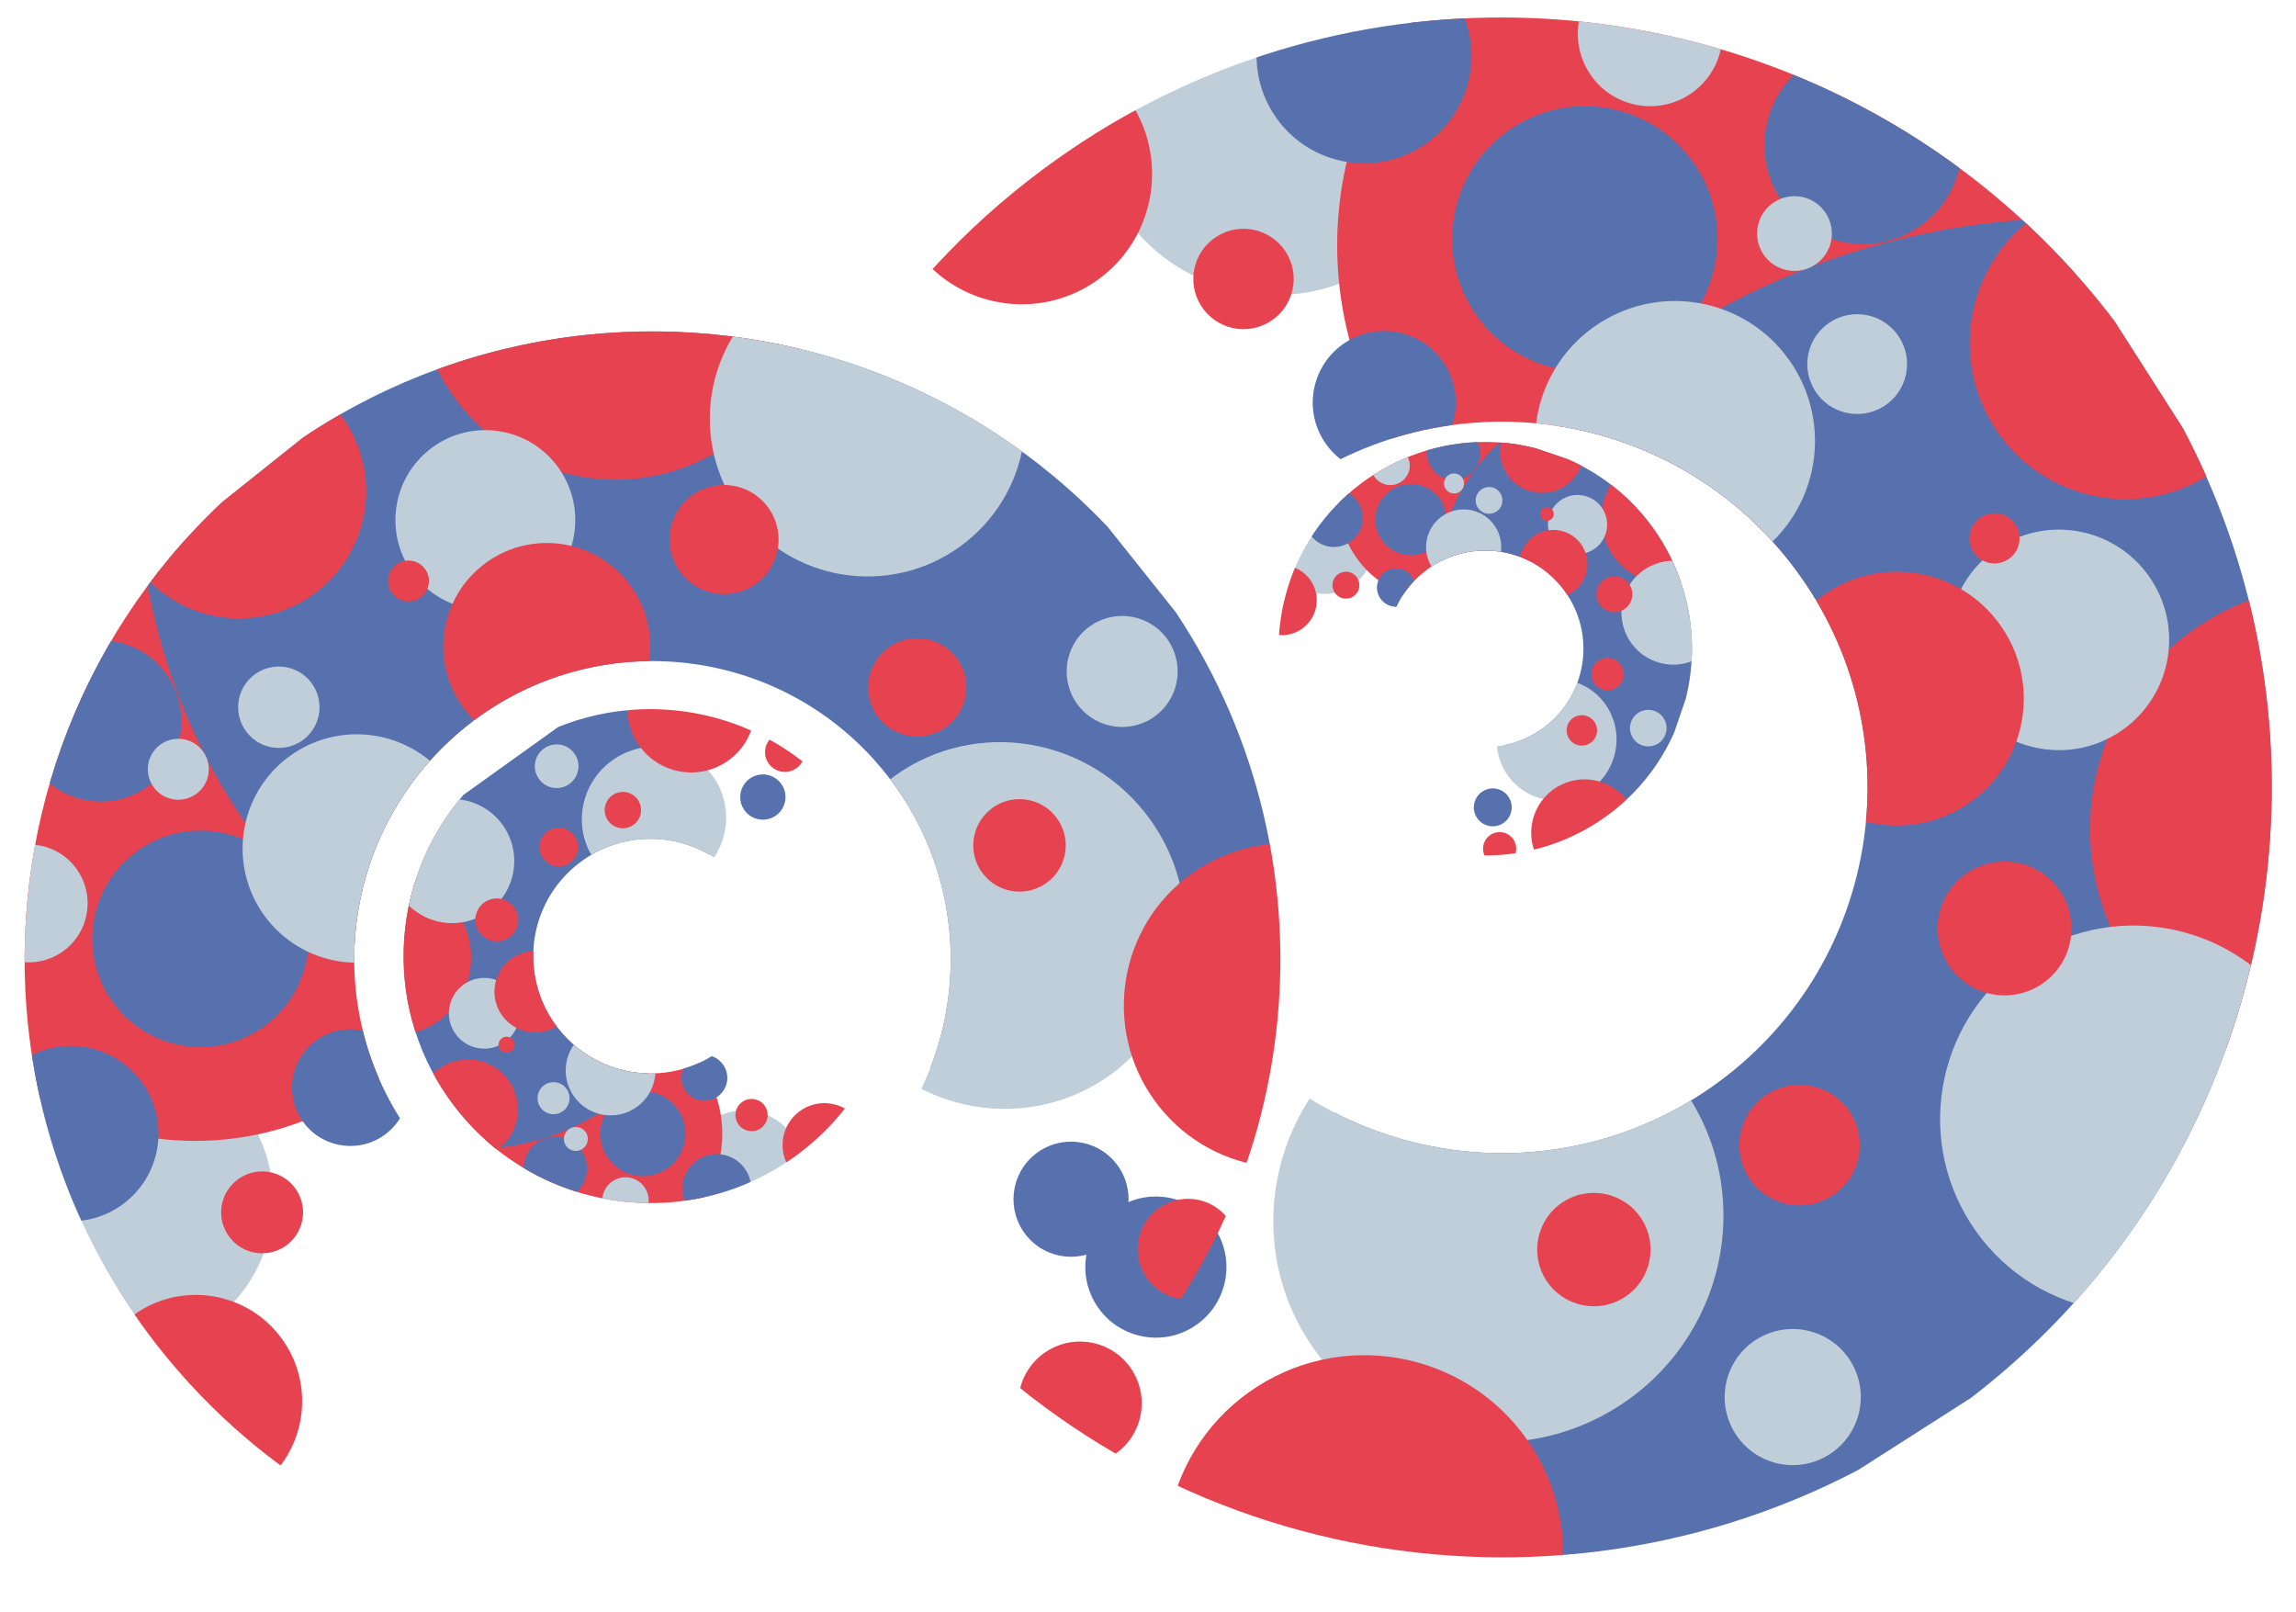 <?xml version="1.0" encoding="iso-8859-1"?>
<!-- Generator: Adobe Illustrator 19.2.1, SVG Export Plug-In . SVG Version: 6.00 Build 0)  -->
<svg version="1.1" id="&#x421;&#x43B;&#x43E;&#x439;_1"
	 xmlns="http://www.w3.org/2000/svg" xmlns:xlink="http://www.w3.org/1999/xlink" x="0px" y="0px" viewBox="0 0 748 525"
	 style="enable-background:new 0 0 748 525;" xml:space="preserve">
<g>
	<defs>
		<path id="SVGID_1_" d="M181.666,334.777c-12.884-16.714-9.779-40.708,6.936-53.592c16.714-12.883,40.709-9.777,53.592,6.937
			c12.884,16.715,9.778,40.709-6.937,53.592c-6.949,5.357-15.156,7.95-23.301,7.95C200.512,349.662,189.192,344.543,181.666,334.777
			 M211.871,231c-10.166,0.001-20.381,1.921-30.062,5.834l-30.839,22.1c-24.449,28.32-26.485,70.838-2.754,101.626
			c27.123,35.188,77.636,41.727,112.824,14.603c35.189-27.123,41.727-77.636,14.604-112.824
			c-15.847-20.557-39.674-31.338-63.768-31.338C211.874,231,211.875,231,211.871,231"/>
	</defs>
	<clipPath id="SVGID_2_">
		<use xlink:href="#SVGID_1_"  style="overflow:visible;"/>
	</clipPath>
	<path style="clip-path:url(#SVGID_2_);fill:#BFCED8;" d="M226.744,392.203c6.201,8.654,18.244,10.642,26.899,4.441
		c8.654-6.201,10.642-18.244,4.441-26.899c-6.202-8.654-18.245-10.642-26.899-4.441
		C222.531,371.506,220.543,383.549,226.744,392.203"/>
	<path style="clip-path:url(#SVGID_2_);fill:#E7424F;" d="M165.263,391.822c12.43,17.346,36.568,21.332,53.914,8.901
		c17.346-12.43,21.331-36.569,8.901-53.914c-12.429-17.346-36.568-21.331-53.913-8.901
		C156.818,350.338,152.832,374.476,165.263,391.822"/>
	<path style="clip-path:url(#SVGID_2_);fill:#5671AD;" d="M198.176,377.365c4.46,6.224,13.122,7.654,19.345,3.194
		c6.224-4.46,7.654-13.122,3.194-19.345c-4.46-6.224-13.121-7.654-19.345-3.194C195.146,362.48,193.716,371.141,198.176,377.365"/>
	<path style="clip-path:url(#SVGID_2_);fill:#5671AD;" d="M172.512,386.627c3.324,4.638,9.777,5.704,14.415,2.38
		c4.638-3.324,5.704-9.777,2.38-14.415c-3.324-4.638-9.777-5.704-14.415-2.38C170.255,375.535,169.189,381.989,172.512,386.627"/>
	<path style="clip-path:url(#SVGID_2_);fill:#5671AD;" d="M86.133,339.253c26.604,37.126,77.447,46.243,113.56,20.365
		s43.822-76.954,17.218-114.08c-26.604-37.125-77.446-46.243-113.559-20.364C67.238,251.053,59.529,302.127,86.133,339.253"/>
	<path style="clip-path:url(#SVGID_2_);fill:#E7424F;" d="M107.249,326.699c8.205,11.451,24.14,14.082,35.591,5.876
		c11.451-8.205,14.082-24.14,5.877-35.591c-8.206-11.451-24.14-14.082-35.592-5.876C101.674,299.314,99.044,315.249,107.249,326.699
		"/>
	<path style="clip-path:url(#SVGID_2_);fill:#BFCED8;" d="M193.865,280.363c7.496,10.46,22.165,12.783,32.765,5.188
		c10.599-7.596,13.115-22.233,5.619-32.693c-7.496-10.461-22.166-12.783-32.765-5.188
		C188.885,255.265,186.369,269.903,193.865,280.363"/>
	<path style="clip-path:url(#SVGID_2_);fill:#BFCED8;" d="M130.886,292.264c6.504,9.076,19.134,11.161,28.21,4.657
		c9.076-6.504,11.161-19.134,4.657-28.21c-6.504-9.076-19.134-11.161-28.21-4.657S124.382,283.188,130.886,292.264"/>
	<path style="clip-path:url(#SVGID_2_);fill:#E7424F;" d="M176.919,279.587c2.024,2.825,5.956,3.475,8.781,1.449
		c2.825-2.024,3.474-5.956,1.449-8.78c-2.024-2.825-5.956-3.474-8.781-1.45C175.543,272.83,174.895,276.762,176.919,279.587"/>
	<path style="clip-path:url(#SVGID_2_);fill:#5671AD;" d="M223.399,355.459c2.405,3.356,7.074,4.127,10.43,1.722
		c3.356-2.404,4.127-7.074,1.722-10.429c-2.404-3.356-7.074-4.127-10.43-1.723C221.766,347.434,220.994,352.104,223.399,355.459"/>
	<path style="clip-path:url(#SVGID_2_);fill:#BFCED8;" d="M148.396,336.782c3.706,5.172,10.904,6.36,16.076,2.654
		c5.172-3.706,6.36-10.904,2.654-16.076c-3.706-5.172-10.904-6.36-16.076-2.654C145.878,324.412,144.689,331.61,148.396,336.782"/>
	<path style="clip-path:url(#SVGID_2_);fill:#E7424F;" d="M139.205,370.874c5.239,7.311,15.413,8.991,22.724,3.751
		c7.311-5.238,8.991-15.413,3.751-22.724c-5.238-7.31-15.413-8.991-22.724-3.751C135.645,353.389,133.965,363.563,139.205,370.874"
		/>
	<path style="clip-path:url(#SVGID_2_);fill:#BFCED8;" d="M175.57,253.737c2.288,3.193,6.731,3.926,9.924,1.639
		c3.193-2.288,3.926-6.731,1.638-9.924c-2.287-3.193-6.731-3.927-9.923-1.639C174.016,246.101,173.282,250.544,175.57,253.737"/>
	<path style="clip-path:url(#SVGID_2_);fill:#5671AD;" d="M242.536,263.929c2.372,3.31,6.978,4.07,10.288,1.699
		c3.31-2.372,4.07-6.978,1.699-10.288c-2.372-3.31-6.978-4.07-10.288-1.699C240.925,256.013,240.164,260.62,242.536,263.929"/>
	<path style="clip-path:url(#SVGID_2_);fill:#BFCED8;" d="M176.098,360.77c1.677,2.341,4.934,2.879,7.275,1.201
		c2.341-1.677,2.879-4.934,1.201-7.275c-1.677-2.341-4.934-2.879-7.275-1.201C174.958,355.172,174.42,358.43,176.098,360.77"/>
	<path style="clip-path:url(#SVGID_2_);fill:#E7424F;" d="M163.565,330.768c4.265,5.953,12.55,7.321,18.502,3.055
		c5.953-4.266,7.321-12.55,3.055-18.503c-4.265-5.953-12.55-7.321-18.502-3.054C160.667,316.532,159.3,324.815,163.565,330.768"/>
	<path style="clip-path:url(#SVGID_2_);fill:#E7424F;" d="M240.585,366.277c1.688,2.354,4.963,2.895,7.318,1.208
		c2.354-1.688,2.896-4.963,1.208-7.319c-1.687-2.354-4.963-2.895-7.318-1.208C239.439,360.646,238.897,363.923,240.585,366.277"/>
	<path style="clip-path:url(#SVGID_2_);fill:#E7424F;" d="M162.916,341.838c0.843,1.177,2.482,1.448,3.659,0.604
		c1.177-0.843,1.448-2.482,0.604-3.659c-0.844-1.177-2.482-1.448-3.659-0.604C162.343,339.023,162.073,340.661,162.916,341.838"/>
	<path style="clip-path:url(#SVGID_2_);fill:#BFCED8;" d="M184.428,373.283c1.256,1.754,3.697,2.157,5.451,0.899
		c1.753-1.256,2.157-3.696,0.899-5.45c-1.256-1.754-3.697-2.157-5.451-0.9C183.574,369.089,183.172,371.529,184.428,373.283"/>
	<path style="clip-path:url(#SVGID_2_);fill:#BFCED8;" d="M197.626,395.445c2.431,3.392,7.151,4.172,10.543,1.741
		c3.392-2.431,4.171-7.151,1.741-10.543c-2.431-3.392-7.151-4.172-10.543-1.741C195.974,387.333,195.195,392.053,197.626,395.445"/>
	<path style="clip-path:url(#SVGID_2_);fill:#E7424F;" d="M250.452,248.76c2.075,2.895,6.104,3.56,8.999,1.486
		c2.895-2.075,3.56-6.104,1.485-8.999c-2.074-2.896-6.103-3.561-8.999-1.486C249.043,241.835,248.378,245.865,250.452,248.76"/>
	<path style="clip-path:url(#SVGID_2_);fill:#E7424F;" d="M208.29,242.947c6.684,9.327,19.663,11.47,28.991,4.787
		c9.327-6.684,11.47-19.664,4.786-28.991c-6.684-9.327-19.663-11.471-28.991-4.787C203.749,220.64,201.606,233.62,208.29,242.947"/>
	<path style="clip-path:url(#SVGID_2_);fill:#BFCED8;" d="M187.033,357.221c4.706,6.567,13.846,8.076,20.414,3.371
		c6.567-4.707,8.076-13.846,3.37-20.414c-4.706-6.567-13.846-8.076-20.413-3.371C183.835,341.514,182.327,350.653,187.033,357.221"
		/>
	<path style="clip-path:url(#SVGID_2_);fill:#5671AD;" d="M224.379,393.711c3.612,5.041,10.626,6.199,15.666,2.587
		c5.041-3.612,6.199-10.627,2.587-15.667c-3.612-5.04-10.627-6.199-15.666-2.586C221.925,381.656,220.767,388.67,224.379,393.711"/>
	<path style="clip-path:url(#SVGID_2_);fill:#E7424F;" d="M257.5,380.891c4.382,6.115,12.891,7.52,19.006,3.138
		c6.115-4.382,7.52-12.891,3.138-19.006c-4.382-6.115-12.891-7.52-19.006-3.138C254.523,366.267,253.118,374.776,257.5,380.891"/>
	<path style="clip-path:url(#SVGID_2_);fill:#E7424F;" d="M156.153,303.736c2.249,3.139,6.618,3.86,9.757,1.611
		c3.139-2.249,3.86-6.618,1.611-9.757c-2.249-3.14-6.618-3.861-9.757-1.611C154.624,296.229,153.903,300.597,156.153,303.736"/>
	<path style="clip-path:url(#SVGID_2_);fill:#E7424F;" d="M198.106,267.335c1.906,2.66,5.606,3.27,8.266,1.365
		c2.66-1.906,3.27-5.606,1.365-8.266c-1.906-2.66-5.606-3.271-8.266-1.365C196.811,260.975,196.2,264.675,198.106,267.335"/>
</g>
<g>
	<defs>
		<path id="SVGID_3_" d="M393.653,327.507c-39.218-52.824-28.19-127.438,24.633-166.657s127.437-28.189,166.656,24.633
			c39.218,52.823,28.189,127.438-24.633,166.656c-21.363,15.861-46.279,23.503-70.988,23.486
			C452.934,375.602,417.01,358.967,393.653,327.507 M489.212,5.695c-52.003-0.026-104.45,16.064-149.41,49.445
			c-104.255,77.403-131.177,220.3-66.105,329.49l8.539,13.357c1.841,2.691,3.746,5.362,5.706,8.004
			c74.577,100.446,209.944,129.11,317.391,72.87l36.745-23.493c64.033-49.157,97.889-123.398,98.017-198.639l0-0.553
			c-0.018-39.811-9.482-79.883-28.92-116.645l-22.362-34.977C639.607,39.909,564.924,5.746,489.268,5.696L489.212,5.695z"/>
	</defs>
	<clipPath id="SVGID_4_">
		<use xlink:href="#SVGID_3_"  style="overflow:visible;"/>
	</clipPath>
	<path style="clip-path:url(#SVGID_4_);fill:#BFCED8;" d="M466.255,3.638c-17.879-27.965-55.043-36.141-83.007-18.262
		c-27.965,17.878-36.141,55.043-18.262,83.007c17.878,27.965,55.042,36.141,83.007,18.262
		C475.957,68.767,484.135,31.603,466.255,3.638"/>
	<path style="clip-path:url(#SVGID_4_);fill:#E7424F;" d="M657.591,14.966C621.757-41.085,547.27-57.473,491.219-21.639
		c-56.05,35.835-72.438,110.323-36.603,166.373c35.835,56.051,110.322,72.439,166.373,36.604
		C677.038,145.503,693.426,71.016,657.591,14.966"/>
	<path style="clip-path:url(#SVGID_4_);fill:#5671AD;" d="M552.742,54.542c-12.858-20.112-39.586-25.993-59.697-13.134
		c-20.112,12.858-25.993,39.586-13.135,59.697c12.859,20.112,39.586,25.992,59.698,13.134
		C559.72,101.382,565.6,74.654,552.742,54.542"/>
	<path style="clip-path:url(#SVGID_4_);fill:#5671AD;" d="M634.165,29.943c-9.582-14.986-29.497-19.368-44.483-9.786
		c-14.986,9.58-19.368,29.496-9.787,44.483c9.581,14.986,29.497,19.368,44.484,9.786C639.365,64.845,643.747,44.929,634.165,29.943"
		/>
	<path style="clip-path:url(#SVGID_4_);fill:#5671AD;" d="M895.26,191.67C818.562,71.706,661.788,34.934,545.095,109.541
		c-116.694,74.605-149.118,232.337-72.42,352.301c76.697,119.965,233.471,156.736,350.164,82.129
		C939.533,469.365,971.957,311.635,895.26,191.67"/>
	<path style="clip-path:url(#SVGID_4_);fill:#E7424F;" d="M827.453,227.269c-23.656-37.002-72.828-47.82-109.83-24.164
		c-37.001,23.656-47.82,72.828-24.164,109.83c23.656,37.001,72.828,47.82,109.83,24.164
		C840.291,313.443,851.109,264.271,827.453,227.269"/>
	<path style="clip-path:url(#SVGID_4_);fill:#BFCED8;" d="M550.164,357.233c-21.611-33.801-66.893-43.452-101.144-21.555
		c-34.25,21.897-44.496,67.05-22.886,100.852c21.611,33.801,66.894,43.451,101.144,21.554
		C561.528,436.186,571.774,391.034,550.164,357.233"/>
	<path style="clip-path:url(#SVGID_4_);fill:#BFCED8;" d="M748.188,330.572c-18.75-29.328-57.724-37.903-87.052-19.152
		c-29.327,18.75-37.902,57.724-19.152,87.051c18.75,29.328,57.724,37.903,87.052,19.153
		C758.362,398.875,766.937,359.9,748.188,330.572"/>
	<path style="clip-path:url(#SVGID_4_);fill:#E7424F;" d="M602.79,362.443c-5.836-9.129-17.968-11.798-27.097-5.961
		c-9.129,5.836-11.797,17.968-5.961,27.097c5.837,9.128,17.968,11.798,27.097,5.961C605.958,383.703,608.626,371.572,602.79,362.443
		"/>
	<path style="clip-path:url(#SVGID_4_);fill:#5671AD;" d="M470.608,118.577c-6.933-10.843-21.341-14.013-32.185-7.08
		c-10.843,6.932-14.013,21.341-7.082,32.185c6.933,10.842,21.342,14.013,32.185,7.08C474.37,143.829,477.54,129.419,470.608,118.577
		"/>
	<path style="clip-path:url(#SVGID_4_);fill:#BFCED8;" d="M701.021,189.094c-10.685-16.712-32.894-21.599-49.607-10.914
		c-16.712,10.684-21.599,32.894-10.914,49.607c10.684,16.712,32.894,21.599,49.607,10.914
		C706.82,228.017,711.707,205.807,701.021,189.094"/>
	<path style="clip-path:url(#SVGID_4_);fill:#E7424F;" d="M735.258,84.477c-15.104-23.624-46.499-30.531-70.124-15.428
		c-23.624,15.103-30.531,46.499-15.428,70.124c15.104,23.624,46.5,30.531,70.124,15.428
		C743.454,139.496,750.361,108.101,735.258,84.477"/>
	<path style="clip-path:url(#SVGID_4_);fill:#BFCED8;" d="M602.726,443.138c-6.597-10.317-20.307-13.334-30.624-6.738
		c-10.318,6.597-13.333,20.307-6.738,30.625c6.596,10.317,20.307,13.334,30.624,6.737
		C606.305,467.166,609.322,453.455,602.726,443.138"/>
	<path style="clip-path:url(#SVGID_4_);fill:#5671AD;" d="M395.935,400.363c-6.838-10.696-21.052-13.823-31.748-6.985
		c-10.696,6.838-13.823,21.052-6.985,31.748s21.052,13.823,31.748,6.985C399.646,425.273,402.773,411.059,395.935,400.363"/>
	<path style="clip-path:url(#SVGID_4_);fill:#BFCED8;" d="M618.738,109.845c-4.835-7.563-14.886-9.775-22.449-4.939
		c-7.563,4.835-9.775,14.886-4.939,22.449c4.835,7.564,14.886,9.775,22.449,4.939C621.362,127.46,623.574,117.408,618.738,109.845"
		/>
	<path style="clip-path:url(#SVGID_4_);fill:#E7424F;" d="M652.805,205.312c-12.297-19.235-37.86-24.859-57.095-12.562
		c-19.235,12.298-24.859,37.86-12.562,57.095c12.297,19.236,37.86,24.86,57.095,12.562
		C659.478,250.11,665.103,224.548,652.805,205.312"/>
	<path style="clip-path:url(#SVGID_4_);fill:#E7424F;" d="M418.891,82.066c-4.864-7.609-14.974-9.833-22.583-4.969
		c-7.608,4.864-9.833,14.975-4.969,22.583c4.865,7.608,14.975,9.833,22.583,4.969C421.531,99.784,423.755,89.673,418.891,82.066"/>
	<path style="clip-path:url(#SVGID_4_);fill:#E7424F;" d="M656.65,170.957c-2.432-3.804-7.487-4.916-11.291-2.484
		c-3.804,2.431-4.916,7.487-2.484,11.291c2.431,3.803,7.487,4.915,11.291,2.484C657.97,179.816,659.083,174.761,656.65,170.957"/>
	<path style="clip-path:url(#SVGID_4_);fill:#BFCED8;" d="M594.87,69.519c-3.623-5.666-11.153-7.324-16.82-3.701
		c-5.666,3.623-7.324,11.153-3.701,16.82c3.623,5.667,11.153,7.324,16.82,3.701C596.835,82.716,598.492,75.185,594.87,69.519"/>
	<path style="clip-path:url(#SVGID_4_);fill:#BFCED8;" d="M557.439-1.652c-7.008-10.96-21.573-14.165-32.534-7.158
		c-10.96,7.008-14.166,21.573-7.158,32.533c7.007,10.961,21.573,14.166,32.534,7.158C561.241,23.874,564.446,9.308,557.439-1.652"/>
	<path style="clip-path:url(#SVGID_4_);fill:#E7424F;" d="M368.788,446.283c-5.981-9.356-18.414-12.09-27.77-6.109
		c-9.356,5.981-12.09,18.414-6.109,27.769c5.981,9.356,18.414,12.091,27.77,6.11C372.034,468.071,374.769,455.638,368.788,446.283"
		/>
	<path style="clip-path:url(#SVGID_4_);fill:#E7424F;" d="M499.086,471.332c-19.27-30.14-59.324-38.952-89.463-19.683
		c-30.14,19.27-38.953,59.324-19.683,89.463c19.27,30.141,59.324,38.953,89.463,19.683
		C509.543,541.526,518.355,501.472,499.086,471.332"/>
	<path style="clip-path:url(#SVGID_4_);fill:#BFCED8;" d="M584.111,119.092c-13.568-21.222-41.771-27.427-62.994-13.859
		s-27.427,41.771-13.858,62.994c13.568,21.222,41.77,27.427,62.993,13.859C591.474,168.518,597.679,140.315,584.111,119.092"/>
	<path style="clip-path:url(#SVGID_4_);fill:#5671AD;" d="M473.868-0.667c-10.413-16.287-32.058-21.049-48.345-10.636
		c-16.287,10.413-21.05,32.058-10.637,48.345c10.412,16.288,32.058,21.05,48.345,10.637C479.518,37.266,484.281,15.62,473.868-0.667
		"/>
	<path style="clip-path:url(#SVGID_4_);fill:#E7424F;" d="M368.642,33.782c-12.632-19.759-38.891-25.536-58.649-12.903
		c-19.76,12.632-25.537,38.891-12.904,58.649c12.632,19.759,38.891,25.536,58.65,12.903
		C375.498,79.799,381.275,53.541,368.642,33.782"/>
	<path style="clip-path:url(#SVGID_4_);fill:#E7424F;" d="M671.421,290.69c-6.485-10.143-19.965-13.109-30.108-6.624
		c-10.143,6.485-13.109,19.965-6.624,30.107c6.485,10.144,19.965,13.11,30.108,6.625C674.94,314.314,677.906,300.833,671.421,290.69
		"/>
	<path style="clip-path:url(#SVGID_4_);fill:#E7424F;" d="M534.813,397.09c-5.495-8.594-16.915-11.106-25.508-5.612
		c-8.594,5.494-11.106,16.914-5.613,25.508c5.495,8.594,16.915,11.106,25.509,5.612C537.794,417.104,540.307,405.684,534.813,397.09
		"/>
</g>
<g>
	<defs>
		<path id="SVGID_5_" d="M278.328,384.045c-39.507,36.317-100.974,33.732-137.291-5.774s-33.732-100.973,5.774-137.29
			c39.506-36.317,100.974-33.732,137.29,5.774c14.688,15.977,23.011,35.537,25.104,55.583
			C312.289,331.856,301.857,362.415,278.328,384.045 M9.13,333.965c4.413,42.186,21.937,83.36,52.848,116.985
			c71.677,77.972,189.89,87.628,272.916,25.532l10.107-8.066c2.026-1.723,4.031-3.496,6.006-5.311
			c75.123-69.06,86.833-181.313,32.051-263.679l-22.19-27.805c-45.335-47.752-108.446-68.887-169.491-62.575l-0.449,0.047
			c-32.293,3.409-63.992,14.502-92.156,33.404L72.306,163.62C24.061,209.048,2.716,272.543,9.125,333.919L9.13,333.965z"/>
	</defs>
	<clipPath id="SVGID_6_">
		<use xlink:href="#SVGID_5_"  style="overflow:visible;"/>
	</clipPath>
	<path style="clip-path:url(#SVGID_6_);fill:#BFCED8;" d="M9.418,352.763c-21.161,16.888-24.625,47.732-7.737,68.892
		c16.887,21.161,47.731,24.625,68.892,7.737c21.161-16.887,24.625-47.731,7.737-68.892C61.423,339.34,30.578,335.875,9.418,352.763"
		/>
	<path style="clip-path:url(#SVGID_6_);fill:#E7424F;" d="M2.294,196.586c-42.413,33.848-49.356,95.668-15.508,138.081
		c33.847,42.412,95.669,49.355,138.081,15.508c42.413-33.848,49.356-95.668,15.508-138.081
		C106.527,169.682,44.706,162.739,2.294,196.586"/>
	<path style="clip-path:url(#SVGID_6_);fill:#5671AD;" d="M43.337,278.265c-15.218,12.145-17.71,34.328-5.564,49.546
		c12.145,15.218,34.328,17.71,49.546,5.565c15.218-12.146,17.709-34.328,5.564-49.547C80.738,268.611,58.555,266.12,43.337,278.265"
		/>
	<path style="clip-path:url(#SVGID_6_);fill:#5671AD;" d="M16.44,214.313c-11.34,9.05-13.196,25.579-4.146,36.918
		c9.049,11.34,25.578,13.196,36.918,4.147c11.34-9.05,13.196-25.579,4.146-36.919C44.309,207.119,27.78,205.262,16.44,214.313"/>
	<path style="clip-path:url(#SVGID_6_);fill:#5671AD;" d="M125.372-11.274C34.597,61.17,18.134,191.479,88.604,279.779
		c70.468,88.301,201.183,101.155,291.959,28.71c90.776-72.444,107.238-202.753,36.768-291.053
		C346.862-70.864,216.148-83.719,125.372-11.274"/>
	<path style="clip-path:url(#SVGID_6_);fill:#E7424F;" d="M160.031,40.695c-27.999,22.344-32.582,63.155-10.237,91.154
		c22.344,27.998,63.155,32.582,91.154,10.237c27.998-22.344,32.582-63.155,10.237-91.154
		C228.84,22.934,188.03,18.351,160.031,40.695"/>
	<path style="clip-path:url(#SVGID_6_);fill:#BFCED8;" d="M289.098,254.55c-25.577,20.412-29.545,57.968-8.862,83.885
		c20.683,25.916,58.184,30.379,83.761,9.966c25.577-20.412,29.544-57.969,8.861-83.885
		C352.176,238.6,314.675,234.138,289.098,254.55"/>
	<path style="clip-path:url(#SVGID_6_);fill:#BFCED8;" d="M250.587,96.187c-22.192,17.71-25.825,50.057-8.114,72.249
		c17.71,22.191,50.057,25.824,72.248,8.114c22.192-17.71,25.825-50.057,8.115-72.249C305.127,82.11,272.78,78.477,250.587,96.187"/>
	<path style="clip-path:url(#SVGID_6_);fill:#E7424F;" d="M288.838,211.415c-6.908,5.512-8.039,15.581-2.526,22.489
		c5.512,6.908,15.581,8.038,22.489,2.526c6.907-5.513,8.039-15.581,2.526-22.489C305.813,207.033,295.745,205.903,288.838,211.415"
		/>
	<path style="clip-path:url(#SVGID_6_);fill:#5671AD;" d="M102.284,339.432c-8.205,6.548-9.548,18.507-3,26.712
		c6.547,8.205,18.507,9.548,26.712,3c8.204-6.548,9.548-18.508,3-26.712C122.448,334.228,110.488,332.885,102.284,339.432"/>
	<path style="clip-path:url(#SVGID_6_);fill:#BFCED8;" d="M139.843,146.51c-12.646,10.092-14.717,28.525-4.624,41.172
		c10.092,12.646,28.525,14.717,41.172,4.624c12.646-10.092,14.717-28.525,4.624-41.172
		C170.922,138.488,152.489,136.417,139.843,146.51"/>
	<path style="clip-path:url(#SVGID_6_);fill:#E7424F;" d="M52.059,127.657c-17.876,14.266-20.802,40.322-6.536,58.199
		c14.266,17.876,40.322,20.802,58.199,6.536c17.876-14.266,20.802-40.323,6.536-58.199
		C95.992,116.318,69.935,113.391,52.059,127.657"/>
	<path style="clip-path:url(#SVGID_6_);fill:#BFCED8;" d="M354.302,204.588c-7.806,6.231-9.085,17.61-2.855,25.416
		c6.231,7.807,17.61,9.085,25.417,2.855c7.806-6.231,9.085-17.61,2.854-25.416C373.489,199.635,362.109,198.357,354.302,204.588"/>
	<path style="clip-path:url(#SVGID_6_);fill:#5671AD;" d="M337.234,375.982c-8.094,6.459-9.418,18.256-2.959,26.349
		s18.256,9.418,26.349,2.959c8.094-6.459,9.418-18.256,2.959-26.349C357.124,370.848,345.327,369.523,337.234,375.982"/>
	<path style="clip-path:url(#SVGID_6_);fill:#BFCED8;" d="M82.572,220.014c-5.723,4.567-6.66,12.909-2.093,18.631
		c4.567,5.723,12.909,6.66,18.631,2.093c5.723-4.567,6.66-12.909,2.093-18.631C96.637,216.384,88.295,215.447,82.572,220.014"/>
	<path style="clip-path:url(#SVGID_6_);fill:#E7424F;" d="M157.11,184.241c-14.555,11.615-16.938,32.831-5.322,47.386
		c11.616,14.555,32.831,16.938,47.386,5.322c14.556-11.616,16.938-32.831,5.322-47.386
		C192.881,175.008,171.665,172.625,157.11,184.241"/>
	<path style="clip-path:url(#SVGID_6_);fill:#E7424F;" d="M77.076,384.497c-5.757,4.594-6.699,12.985-2.105,18.743
		c4.594,5.757,12.986,6.699,18.743,2.105c5.756-4.595,6.699-12.986,2.105-18.743C91.224,380.845,82.832,379.903,77.076,384.497"/>
	<path style="clip-path:url(#SVGID_6_);fill:#E7424F;" d="M128.913,184.05c-2.879,2.298-3.35,6.493-1.052,9.371
		c2.297,2.879,6.493,3.35,9.371,1.052c2.878-2.297,3.349-6.493,1.052-9.371C135.987,182.224,131.792,181.753,128.913,184.05"/>
	<path style="clip-path:url(#SVGID_6_);fill:#BFCED8;" d="M51.895,242.815c-4.288,3.422-4.99,9.672-1.568,13.96
		c3.422,4.288,9.672,4.99,13.96,1.568c4.288-3.422,4.99-9.672,1.568-13.96C62.432,240.095,56.182,239.393,51.895,242.815"/>
	<path style="clip-path:url(#SVGID_6_);fill:#BFCED8;" d="M-2.648,279.246c-8.293,6.619-9.651,18.708-3.033,27.001
		c6.619,8.293,18.708,9.652,27.001,3.033c8.294-6.618,9.652-18.708,3.033-27.001C17.735,273.986,5.646,272.627-2.648,279.246"/>
	<path style="clip-path:url(#SVGID_6_);fill:#E7424F;" d="M376.798,394.088c-7.079,5.649-8.238,15.968-2.588,23.047
		s15.968,8.238,23.047,2.588c7.079-5.649,8.238-15.968,2.589-23.047C394.196,389.598,383.878,388.439,376.798,394.088"/>
	<path style="clip-path:url(#SVGID_6_);fill:#E7424F;" d="M386.009,286.256c-22.806,18.201-26.54,51.444-8.339,74.25
		c18.201,22.806,51.444,26.54,74.25,8.339c22.807-18.201,26.54-51.444,8.339-74.25C442.058,271.788,408.815,268.055,386.009,286.256
		"/>
	<path style="clip-path:url(#SVGID_6_);fill:#BFCED8;" d="M93.026,247.316c-16.058,12.816-18.687,36.223-5.872,52.282
		s36.223,18.687,52.282,5.871c16.058-12.815,18.687-36.222,5.872-52.281C132.492,237.129,109.084,234.5,93.026,247.316"/>
	<path style="clip-path:url(#SVGID_6_);fill:#5671AD;" d="M5.277,346.955c-12.324,9.836-14.341,27.8-4.506,40.124
		c9.836,12.324,27.8,14.342,40.124,4.506c12.325-9.835,14.342-27.8,4.506-40.124C35.566,339.137,17.601,337.119,5.277,346.955"/>
	<path style="clip-path:url(#SVGID_6_);fill:#E7424F;" d="M42.193,429.376c-14.951,11.932-17.399,33.725-5.467,48.676
		c11.932,14.952,33.725,17.399,48.676,5.467c14.951-11.932,17.399-33.725,5.467-48.677
		C78.937,419.891,57.144,417.444,42.193,429.376"/>
	<path style="clip-path:url(#SVGID_6_);fill:#E7424F;" d="M224.78,161.86c-7.675,6.125-8.932,17.313-2.806,24.988
		c6.125,7.675,17.313,8.932,24.988,2.806c7.676-6.125,8.932-17.313,2.807-24.989C243.644,156.991,232.455,155.735,224.78,161.86"/>
	<path style="clip-path:url(#SVGID_6_);fill:#E7424F;" d="M322.738,263.604c-6.503,5.19-7.567,14.668-2.378,21.17
		c5.189,6.503,14.667,7.567,21.171,2.378c6.503-5.19,7.567-14.668,2.377-21.171C338.72,259.479,329.241,258.414,322.738,263.604"/>
</g>
<g>
	<defs>
		<path id="SVGID_7_" d="M475.656,242.233c-17.073-4.535-27.237-22.051-22.702-39.124s22.051-27.237,39.124-22.703
			c17.073,4.535,27.237,22.051,22.702,39.124c-3.804,14.323-16.743,23.784-30.892,23.783
			C481.17,243.312,478.407,242.963,475.656,242.233 M418.788,194.034c-8.951,33.697,9.301,68.217,41.237,80.264l4.009,1.371
			c0.841,0.258,1.69,0.502,2.548,0.729c32.462,8.623,65.687-7.997,78.849-37.778l3.793-11.093
			c7.999-32.214-8.705-64.952-38.322-77.888l-10.541-3.604c-5.531-1.399-11.074-2.068-16.537-2.068
			C454.038,143.97,426.795,163.885,418.788,194.034"/>
	</defs>
	<clipPath id="SVGID_8_">
		<use xlink:href="#SVGID_7_"  style="overflow:visible;"/>
	</clipPath>
	<path style="clip-path:url(#SVGID_8_);fill:#BFCED8;" d="M436.733,162.065c-8.433-2.883-17.606,1.616-20.489,10.049
		c-2.883,8.432,1.616,17.606,10.049,20.489c8.432,2.883,17.605-1.616,20.489-10.049
		C449.665,174.121,445.166,164.948,436.733,162.065"/>
	<path style="clip-path:url(#SVGID_8_);fill:#E7424F;" d="M478.815,132.44c-16.902-5.779-35.288,3.239-41.067,20.141
		c-5.778,16.901,3.239,35.288,20.141,41.066c16.902,5.779,35.288-3.239,41.067-20.14
		C504.734,156.605,495.717,138.219,478.815,132.44"/>
	<path style="clip-path:url(#SVGID_8_);fill:#5671AD;" d="M463.413,158.29c-6.065-2.073-12.662,1.162-14.735,7.227
		c-2.074,6.065,1.162,12.662,7.226,14.735c6.065,2.074,12.662-1.162,14.736-7.227C472.713,166.961,469.478,160.363,463.413,158.29"
		/>
	<path style="clip-path:url(#SVGID_8_);fill:#5671AD;" d="M476.4,139.504c-4.519-1.545-9.435,0.866-10.98,5.385
		c-1.545,4.519,0.866,9.435,5.385,10.98c4.519,1.545,9.435-0.866,10.98-5.385C483.33,145.965,480.919,141.049,476.4,139.504"/>
	<path style="clip-path:url(#SVGID_8_);fill:#5671AD;" d="M558.291,129.8c-36.175-12.368-75.254,6.132-87.284,41.321
		c-12.031,35.189,7.542,73.741,43.717,86.109c36.175,12.368,75.254-6.132,87.284-41.321
		C614.039,180.72,594.466,142.168,558.291,129.8"/>
	<path style="clip-path:url(#SVGID_8_);fill:#E7424F;" d="M550.003,148.619c-11.158-3.815-23.295,2.138-27.11,13.296
		c-3.815,11.157,2.138,23.295,13.296,27.11c11.157,3.814,23.295-2.138,27.11-13.296
		C567.113,164.571,561.161,152.434,550.003,148.619"/>
	<path style="clip-path:url(#SVGID_8_);fill:#BFCED8;" d="M513.502,222.297c-10.193-3.485-21.318,2.063-24.849,12.391
		c-3.531,10.328,1.869,21.525,12.062,25.01c10.193,3.485,21.318-2.063,24.849-12.391
		C529.095,236.979,523.695,225.782,513.502,222.297"/>
	<path style="clip-path:url(#SVGID_8_);fill:#BFCED8;" d="M550.634,183.574c-8.844-3.024-18.464,1.695-21.487,10.538
		c-3.024,8.844,1.694,18.464,10.538,21.488c8.843,3.023,18.464-1.695,21.487-10.538
		C564.196,196.218,559.478,186.598,550.634,183.574"/>
	<path style="clip-path:url(#SVGID_8_);fill:#E7424F;" d="M525.427,214.589c-2.753-0.941-5.747,0.527-6.688,3.28
		c-0.942,2.753,0.527,5.747,3.28,6.689c2.753,0.941,5.747-0.528,6.688-3.281C529.648,218.525,528.18,215.53,525.427,214.589"/>
	<path style="clip-path:url(#SVGID_8_);fill:#5671AD;" d="M456.873,185.478c-3.27-1.118-6.827,0.627-7.944,3.896
		c-1.118,3.27,0.626,6.827,3.896,7.945c3.269,1.117,6.826-0.627,7.944-3.897C461.887,190.153,460.143,186.596,456.873,185.478"/>
	<path style="clip-path:url(#SVGID_8_);fill:#BFCED8;" d="M517.063,161.748c-5.04-1.723-10.522,0.966-12.245,6.005
		c-1.723,5.04,0.966,10.522,6.005,12.245c5.04,1.723,10.522-0.966,12.245-6.005C524.791,168.953,522.103,163.471,517.063,161.748"/>
	<path style="clip-path:url(#SVGID_8_);fill:#E7424F;" d="M506.755,134.049c-7.124-2.436-14.873,1.365-17.309,8.489
		s1.365,14.873,8.489,17.309c7.124,2.435,14.873-1.365,17.309-8.489C517.68,144.234,513.879,136.485,506.755,134.049"/>
	<path style="clip-path:url(#SVGID_8_);fill:#BFCED8;" d="M538.911,231.548c-3.111-1.064-6.495,0.596-7.559,3.707
		c-1.064,3.111,0.596,6.496,3.707,7.559c3.111,1.064,6.496-0.596,7.559-3.707C543.682,235.996,542.022,232.612,538.911,231.548"/>
	<path style="clip-path:url(#SVGID_8_);fill:#5671AD;" d="M488.322,257.153c-3.225-1.103-6.734,0.618-7.836,3.843
		c-1.103,3.226,0.618,6.734,3.843,7.837c3.225,1.102,6.734-0.618,7.836-3.843C493.268,261.764,491.547,258.256,488.322,257.153"/>
	<path style="clip-path:url(#SVGID_8_);fill:#BFCED8;" d="M486.525,158.867c-2.281-0.78-4.761,0.437-5.541,2.718
		c-0.78,2.28,0.437,4.761,2.717,5.541c2.281,0.78,4.762-0.437,5.542-2.718C490.022,162.128,488.806,159.647,486.525,158.867"/>
	<path style="clip-path:url(#SVGID_8_);fill:#E7424F;" d="M509.649,173.22c-5.8-1.983-12.11,1.111-14.093,6.912
		c-1.983,5.8,1.111,12.11,6.912,14.093c5.8,1.983,12.11-1.111,14.093-6.912C518.544,181.513,515.449,175.203,509.649,173.22"/>
	<path style="clip-path:url(#SVGID_8_);fill:#E7424F;" d="M439.903,186.46c-2.294-0.784-4.79,0.44-5.574,2.734
		c-0.785,2.294,0.439,4.79,2.734,5.574c2.294,0.784,4.789-0.44,5.574-2.734C443.421,189.74,442.197,187.244,439.903,186.46"/>
	<path style="clip-path:url(#SVGID_8_);fill:#E7424F;" d="M504.71,165.361c-1.147-0.392-2.395,0.22-2.787,1.367
		s0.22,2.395,1.367,2.787s2.395-0.22,2.787-1.367S505.857,165.753,504.71,165.361"/>
	<path style="clip-path:url(#SVGID_8_);fill:#BFCED8;" d="M474.766,154.389c-1.709-0.584-3.567,0.327-4.152,2.036
		c-0.584,1.709,0.328,3.568,2.036,4.152c1.709,0.584,3.568-0.328,4.152-2.036C477.386,156.832,476.475,154.973,474.766,154.389"/>
	<path style="clip-path:url(#SVGID_8_);fill:#BFCED8;" d="M455,145.702c-3.305-1.13-6.901,0.633-8.031,3.938
		c-1.13,3.306,0.634,6.901,3.939,8.031s6.9-0.633,8.03-3.939C460.068,150.427,458.305,146.832,455,145.702"/>
	<path style="clip-path:url(#SVGID_8_);fill:#E7424F;" d="M490.301,271.339c-2.821-0.964-5.89,0.541-6.854,3.362
		c-0.965,2.821,0.54,5.89,3.361,6.854c2.821,0.965,5.89-0.54,6.855-3.362C494.627,275.372,493.122,272.304,490.301,271.339"/>
	<path style="clip-path:url(#SVGID_8_);fill:#E7424F;" d="M521.859,254.805c-9.089-3.107-18.975,1.741-22.083,10.83
		c-3.107,9.089,1.742,18.976,10.83,22.083c9.089,3.107,18.976-1.742,22.083-10.83C535.797,267.799,530.948,257.912,521.859,254.805"
		/>
	<path style="clip-path:url(#SVGID_8_);fill:#BFCED8;" d="M480.799,166.601c-6.4-2.188-13.361,1.226-15.549,7.626
		c-2.188,6.399,1.226,13.361,7.626,15.549c6.399,2.188,13.361-1.227,15.549-7.626C490.613,175.75,487.199,168.789,480.799,166.601"
		/>
	<path style="clip-path:url(#SVGID_8_);fill:#5671AD;" d="M437.612,159.887c-4.911-1.679-10.254,0.941-11.933,5.852
		c-1.679,4.912,0.941,10.255,5.852,11.934c4.912,1.679,10.254-0.941,11.934-5.853C445.144,166.909,442.523,161.566,437.612,159.887"
		/>
	<path style="clip-path:url(#SVGID_8_);fill:#E7424F;" d="M421.273,184.723c-5.958-2.037-12.44,1.142-14.477,7.1
		c-2.037,5.958,1.142,12.44,7.1,14.477c5.958,2.037,12.44-1.142,14.477-7.1C430.41,193.242,427.231,186.76,421.273,184.723"/>
	<path style="clip-path:url(#SVGID_8_);fill:#E7424F;" d="M527.84,188.038c-3.059-1.046-6.386,0.586-7.432,3.645
		c-1.045,3.059,0.586,6.386,3.645,7.432c3.059,1.045,6.386-0.587,7.432-3.645C532.529,192.411,530.898,189.084,527.84,188.038"/>
	<path style="clip-path:url(#SVGID_8_);fill:#E7424F;" d="M516.944,233.236c-2.591-0.886-5.41,0.497-6.296,3.088
		c-0.886,2.591,0.496,5.41,3.088,6.296c2.591,0.886,5.41-0.496,6.296-3.088C520.918,236.941,519.535,234.122,516.944,233.236"/>
</g>
<g>
</g>
<g>
</g>
<g>
</g>
<g>
</g>
<g>
</g>
<g>
</g>
<g>
</g>
<g>
</g>
<g>
</g>
<g>
</g>
<g>
</g>
<g>
</g>
<g>
</g>
<g>
</g>
<g>
</g>
</svg>
